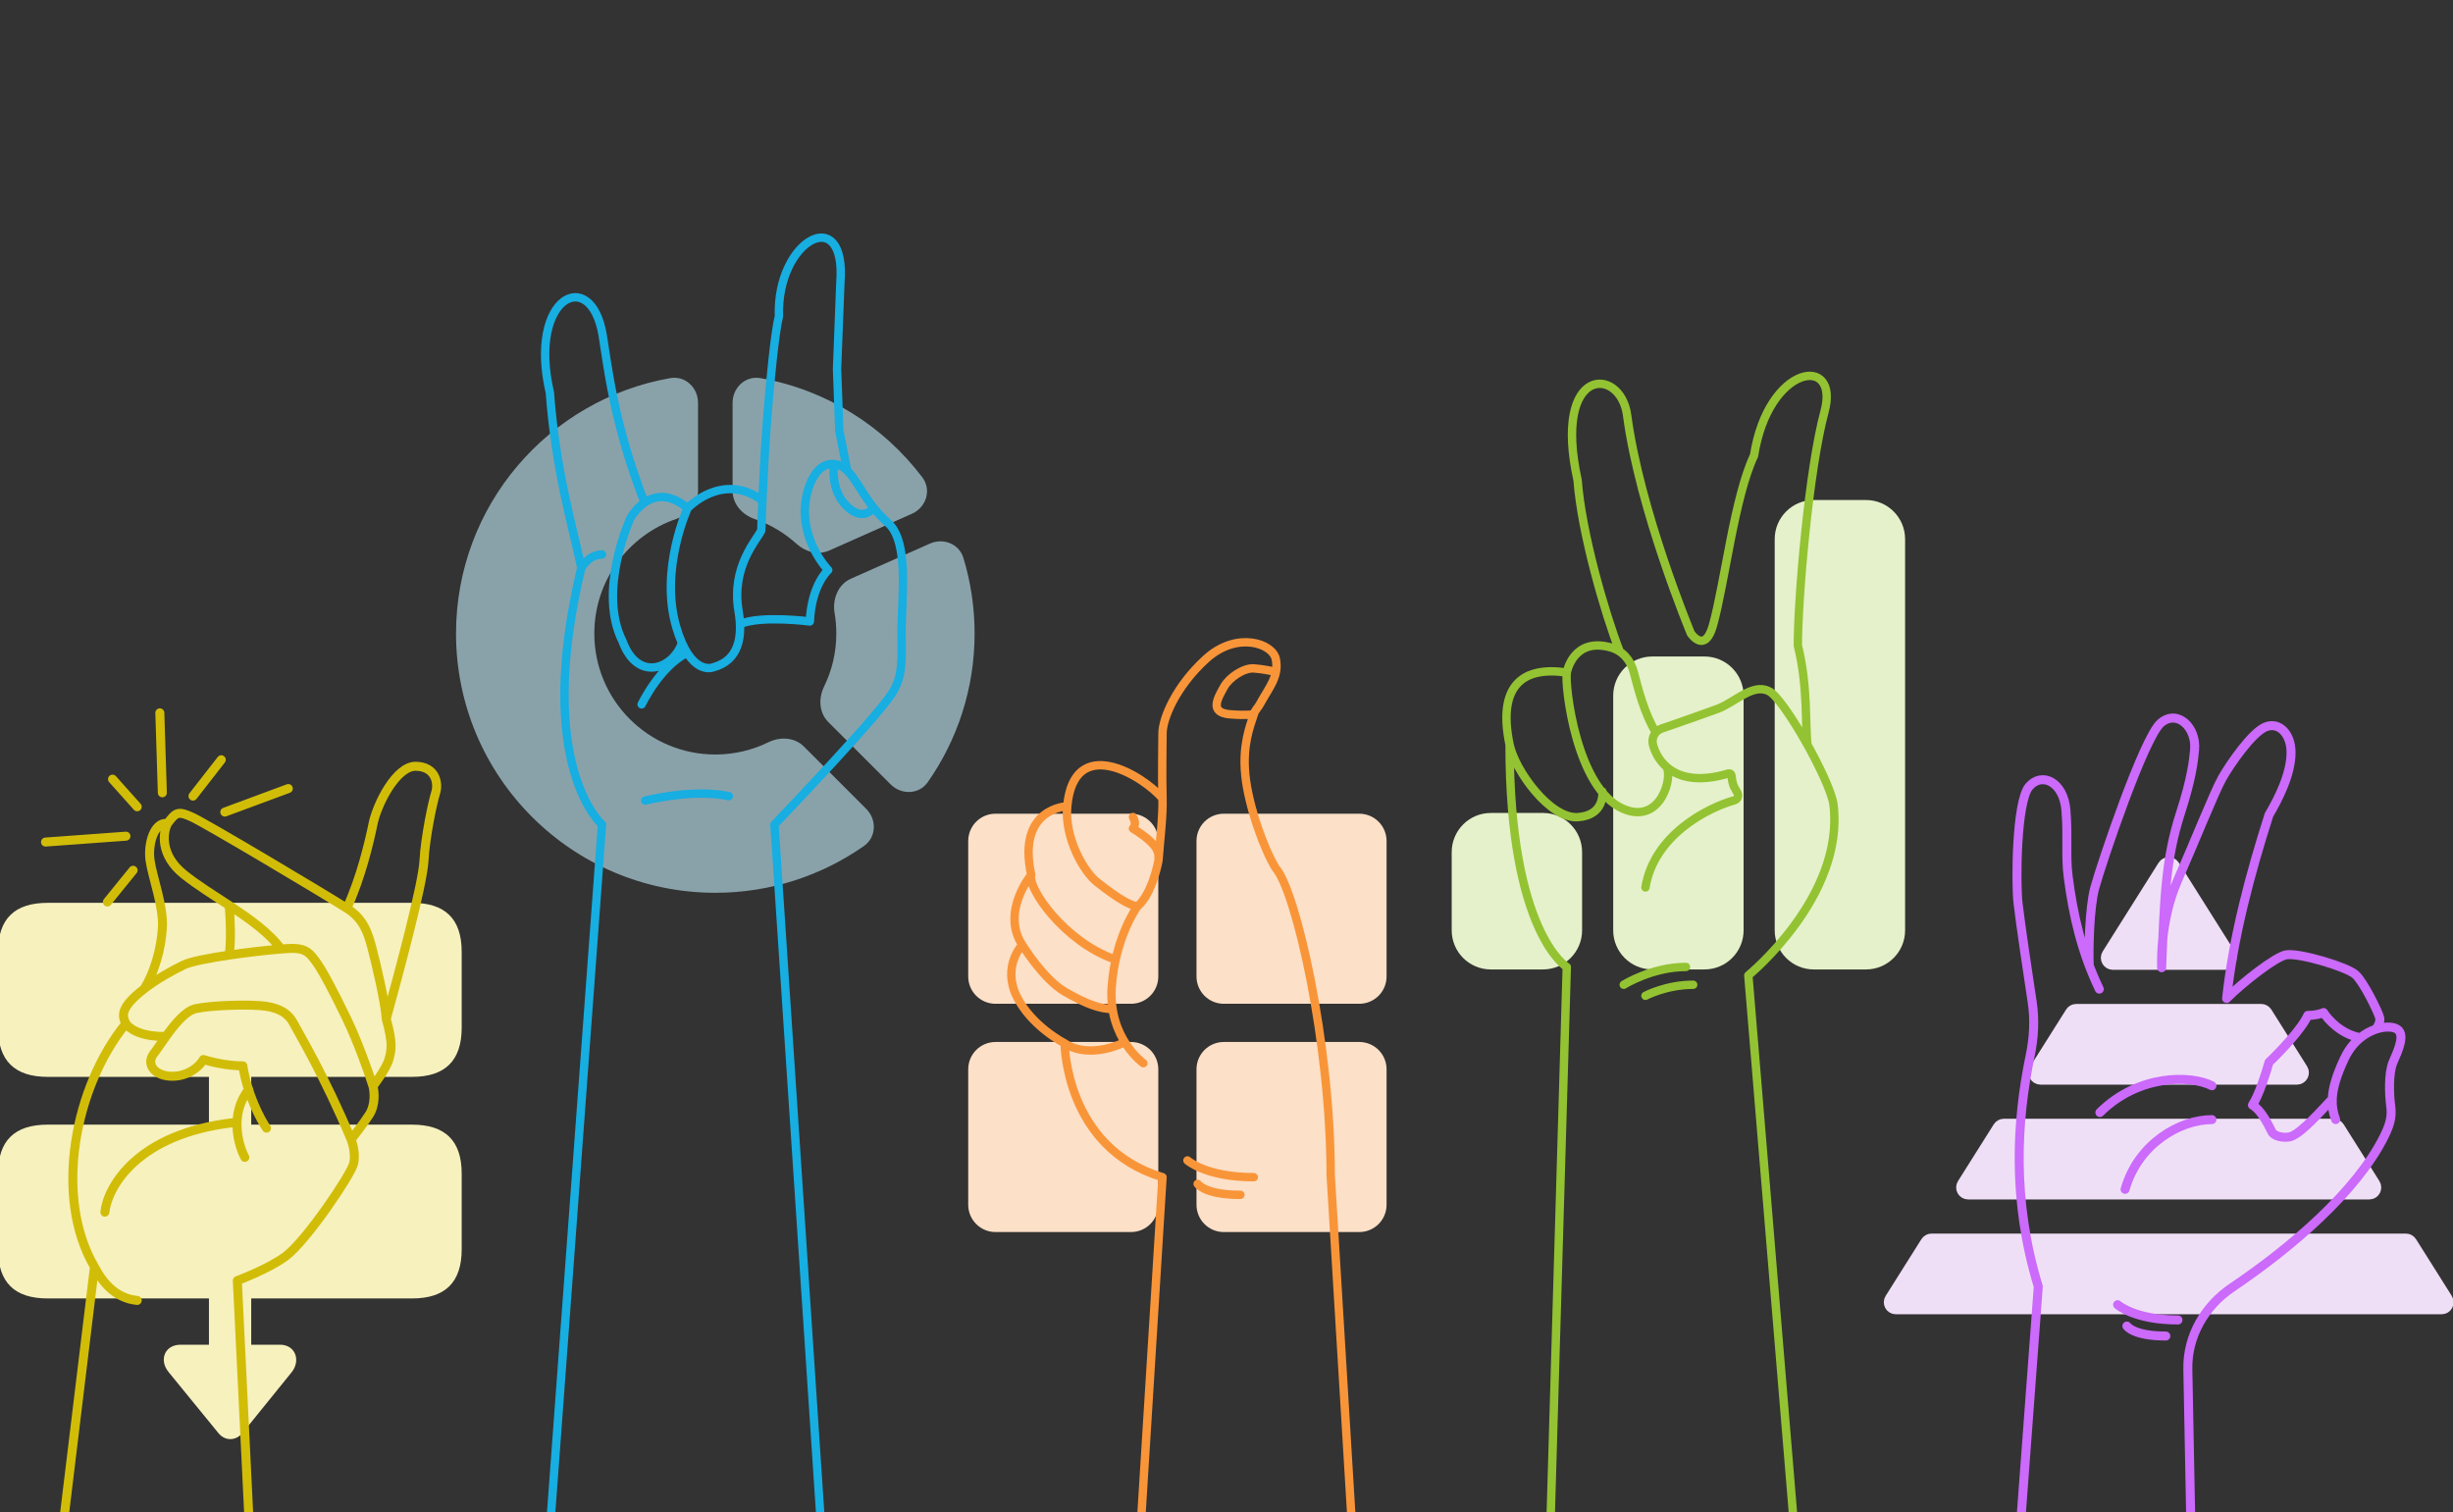 <svg width="545" height="336" viewBox="0 0 545 336" fill="none" xmlns="http://www.w3.org/2000/svg">
<rect x="0" y="0" width="545" height="336" fill="#333333" stroke="none"/>
<g clip-path="url(#clip0_761_26386)">
<path d="M10.586 288.491H46.423V298.771H40.1C36.603 298.771 35.261 302.172 37.465 304.855L48.532 318.414C49.97 320.187 52.365 320.187 53.851 318.414L64.823 304.855C66.883 302.22 65.589 298.771 62.235 298.771H55.816V288.491H91.557C98.888 288.491 102.577 284.946 102.577 277.567V260.75C102.577 253.42 98.888 249.874 91.557 249.874H55.816V239.26H91.557C98.888 239.26 102.577 235.666 102.577 228.336V211.471C102.577 204.14 98.888 200.595 91.557 200.595H10.586C3.256 200.595 -0.433 204.14 -0.433 211.471V228.336C-0.433 235.666 3.256 239.26 10.586 239.26H46.423V249.874H10.586C3.256 249.874 -0.433 253.42 -0.433 260.75V277.567C-0.433 284.946 3.256 288.491 10.586 288.491Z" fill="#F7F1BE"/>
<path d="M13.916 339.803L20.986 281.473M20.986 281.473C11.837 265.85 16.622 241.318 27.983 227.423M20.986 281.473C22.596 284.544 25.372 288.428 30.486 288.931M27.983 227.423C26.947 225.539 26.947 223.655 32.033 219.699M27.983 227.423C28.586 228.431 31.21 230.41 36.879 230.265M32.033 219.699C34.294 216.12 35.801 210.846 36.083 206.136C36.366 201.427 33.917 195.022 33.352 191.254C32.787 187.487 34.294 182.495 37.214 182.966M32.033 219.699C34.73 217.602 37.943 215.792 40.816 214.39C42.339 213.647 46.458 212.857 50.913 212.2M37.214 182.966C39.097 180.422 39.568 180.14 42.677 181.553C45.785 182.966 71.404 198.224 77.056 201.803M37.214 182.966C36.195 184.943 35.49 189.966 40.816 194.241C43.741 196.589 47.369 198.839 50.913 201.17M77.056 201.803C80.164 195.116 82.048 187.11 82.896 182.966C83.743 178.821 87.982 170.156 92.409 170.25C96.836 170.344 97.45 174.07 96.791 176.143C96.132 178.215 94.481 185.98 94.198 191.254C93.916 196.529 88.735 215.743 85.816 226.387M77.056 201.803C80.734 204.133 81.734 207.164 82.64 210.61C83.546 214.057 85.572 222.603 85.816 226.387M85.816 226.387C87.323 231.85 86.975 233.306 86.395 235.404C85.816 237.503 82.867 241.318 82.867 241.318M82.867 241.318C83.184 242.526 83.458 245.495 82.008 247.708C80.558 249.921 78.734 252.254 78.002 253.144M82.867 241.318C82.001 238.57 79.627 231.737 77.056 226.387C73.842 219.699 71.477 215.354 70.163 213.601C68.849 211.849 68.061 210.798 65.257 210.711C64.753 210.695 63.755 210.747 62.437 210.854M78.002 253.144C78.384 254.098 79.032 256.502 78.575 258.486C78.002 260.965 68.178 275.558 63.505 279.087C59.766 281.91 52.727 284.524 52.727 284.524L55.27 336.663M78.002 253.144C72.088 239.028 66.309 229.458 65.257 227.423C64.206 225.388 62.454 224.114 59.213 223.588C55.971 223.063 46.948 223.325 43.444 224.114C41.2 224.619 38.812 227.566 36.879 230.265M23.296 269.317C23.908 263.71 30.478 251.884 51.854 249.431M54.395 257.14C52.905 254.34 50.996 247.407 55.271 242.072M59.213 250.657C57.87 248.701 54.94 243.194 53.957 236.816C50.382 236.816 46.627 235.875 45.196 235.404C44.583 236.517 42.481 238.814 38.977 239.094C34.596 239.444 32.233 236.553 34.158 234.101C34.851 233.218 35.793 231.781 36.879 230.265M62.437 210.854C59.825 207.25 55.437 204.144 50.913 201.17M62.437 210.854C59.534 211.088 55.077 211.586 50.913 212.2M50.913 201.17C51.125 203.474 51.422 208.907 50.913 212.2M42.877 176.877L49.164 168.804M49.947 180.428L64.052 175.204M36.07 176.143L35.512 158.381M30.488 179.252L25.003 173.114M27.983 185.782L10.115 187.088M29.574 193.357L23.852 200.409" stroke="#D1BD08" stroke-width="2" stroke-linecap="round" stroke-linejoin="round"/>
<g opacity="0.6">
<path d="M101.319 140.753C101.319 112.352 121.872 88.751 148.916 84.013C152.229 83.433 155.086 86.123 155.086 89.487V109.096C155.086 111.992 152.925 114.382 150.187 115.322C139.63 118.95 132.043 128.965 132.043 140.753C132.043 155.6 144.079 167.637 158.926 167.637C163.161 167.637 167.167 166.657 170.73 164.913C173.33 163.64 176.545 163.803 178.592 165.85L192.457 179.716C194.837 182.096 194.72 186.017 191.965 187.95C182.611 194.51 171.218 198.36 158.926 198.36C127.111 198.36 101.319 172.568 101.319 140.753Z" fill="#C3ECFA"/>
<path d="M197.889 174.283C200.269 176.662 204.19 176.545 206.123 173.79C212.683 164.436 216.533 153.043 216.533 140.751C216.533 134.903 215.661 129.259 214.041 123.941C213.092 120.826 209.58 119.454 206.604 120.777L189.033 128.586C186.181 129.853 184.908 133.147 185.43 136.224C185.679 137.695 185.809 139.208 185.809 140.751C185.809 144.986 184.83 148.992 183.086 152.555C181.813 155.155 181.977 158.37 184.024 160.417L197.889 174.283Z" fill="#C3ECFA"/>
<path d="M167.665 115.322C164.927 114.382 162.766 111.992 162.766 109.096V89.487C162.766 86.123 165.621 83.432 168.935 84.013C183.583 86.579 196.326 94.679 204.932 106.078C207.028 108.854 205.775 112.742 202.596 114.155L184.221 122.321C181.786 123.404 178.968 122.64 176.996 120.849C174.322 118.419 171.156 116.522 167.665 115.322Z" fill="#C3ECFA"/>
</g>
<path d="M129.16 126.117C118.587 170.222 133.748 183.189 133.748 183.189L119.683 373.544L184.543 371.138L172.065 183.189C172.065 183.189 197.218 156.977 198.676 153.171C201.095 149.093 200.094 143.28 200.363 137.322C200.757 128.594 201.221 119.652 197.304 116.203L197.311 116.203C190.72 110.399 189.912 103.541 185.303 103.11M129.16 126.117C129.899 125.182 131.051 123.289 133.748 123.189M129.16 126.117C127.22 117.042 123.461 104.541 122.166 87.215C117.203 65.854 131.307 58.95 133.901 74.477C134.957 80.795 136.269 93.904 143.205 111.665M140.026 115.185C140.026 115.185 144.777 106.213 152.768 112.908M152.768 112.908C152.768 112.908 146.528 126.454 150.206 139.183C153.43 150.339 158.393 148.288 158.393 148.288C164.308 146.726 165.025 141.273 164.087 135.743C162.415 125.887 168.144 119.994 169.144 117.845C169.144 117.845 169.541 104.479 170.489 92.437C171.022 85.667 172.157 73.637 173.066 70.313C172.435 53.313 188.118 44.876 186.711 62.813L185.967 82.003L186.475 95.699L188.217 104.541M152.768 112.908C152.768 112.908 160.454 104.629 169.393 111.196M185.303 103.11C180.688 102.673 179.258 109.806 179.258 109.806C177.043 119.552 184.012 126.653 184.012 126.653C184.012 126.653 180.298 129.873 179.926 138.081C179.926 138.081 169.12 136.659 164.41 138.656M185.303 103.11C185.303 103.11 184.35 108.742 188.096 112.437C191.841 116.132 194.103 112.816 194.103 112.816M142.556 156.497C142.556 156.497 146.629 147.984 152.673 145.047M140.032 115.184C140.032 115.184 132.666 131.283 138.307 142.468C141.653 151.591 149.472 148.686 151.518 142.856M143.35 177.878C143.35 177.878 153.944 175.162 161.915 176.896" stroke="#17AEE1" stroke-width="1.862" stroke-miterlimit="10" stroke-linecap="round" stroke-linejoin="round"/>
<path d="M215.116 186.852C215.116 183.505 217.83 180.791 221.178 180.791H251.285C254.633 180.791 257.347 183.505 257.347 186.852V216.959C257.347 220.307 254.633 223.021 251.285 223.021H221.178C217.83 223.021 215.116 220.307 215.116 216.959V186.852Z" fill="#FCE0C7"/>
<path d="M215.116 237.57C215.116 234.222 217.83 231.508 221.178 231.508H251.285C254.633 231.508 257.347 234.222 257.347 237.57V267.677C257.347 271.025 254.633 273.739 251.285 273.739H221.178C217.83 273.739 215.116 271.025 215.116 267.677V237.57Z" fill="#FCE0C7"/>
<path d="M265.834 186.852C265.834 183.505 268.548 180.791 271.896 180.791H302.002C305.35 180.791 308.064 183.505 308.064 186.852V216.959C308.064 220.307 305.35 223.021 302.002 223.021H271.896C268.548 223.021 265.834 220.307 265.834 216.959V186.852Z" fill="#FCE0C7"/>
<path d="M265.834 237.57C265.834 234.222 268.548 231.508 271.896 231.508H302.002C305.35 231.508 308.064 234.222 308.064 237.57V267.677C308.064 271.025 305.35 273.739 302.002 273.739H271.896C268.548 273.739 265.834 271.025 265.834 267.677V237.57Z" fill="#FCE0C7"/>
<path d="M229.112 194.371C229.112 194.371 222.332 202.595 227.119 209.923C227.119 209.923 222.616 214.637 225.864 221.327C229.112 228.018 236.54 231.804 236.54 231.804C236.54 231.804 236.607 255.036 258.281 261.55L252.446 355.032L301.345 355.032L295.647 261.039C295.647 231.804 287.937 197.978 283.451 192.905C280.934 188.912 277.371 179.167 276.679 172.163C276.029 165.578 277.66 161.513 278.566 158.704M229.112 194.371C225.864 179.451 237.115 179.142 237.115 179.142M229.112 194.371C228.233 197.294 236.415 209.179 247.662 213.146M237.115 179.142C238.601 162.986 253.75 172.163 258.281 177.372M237.115 179.142C236.473 186.123 240.741 193.64 243.75 196C248.447 199.684 250.82 201.018 252.685 201.415M252.685 201.415C252.685 201.415 247.706 208.2 246.99 219.467C246.273 230.735 254.028 236.222 254.028 236.222M252.685 201.415C256.092 198.548 257.384 191.202 257.384 191.202M266.085 263.033C266.085 263.033 267.648 265.473 275.594 265.473M227.114 209.918C227.114 209.918 231.774 217.548 236.607 220.355C241.44 223.163 244.678 224.236 247.192 224.159M236.536 231.799C236.536 231.799 241.159 235.558 249.922 231.578M263.821 257.825C263.821 257.825 267.921 261.55 278.566 261.55M258.281 177.372C258.125 171.399 258.289 165.813 258.281 162.986C258.273 159.808 261.085 152.674 267.921 146.422C274.758 140.17 282.742 142.931 283.451 146.422C284.242 150.315 281.91 152.768 279.947 156.409C279.381 157.46 278.934 157.565 278.566 158.704M258.281 177.372C258.388 181.427 257.764 186.16 257.384 191.202M257.384 191.202C257.515 189.572 257.672 187.785 251.714 184.083C251.714 184.083 252.687 183.144 251.714 181.526M283.237 149.195C281.94 149.012 280.773 148.668 278.566 148.507C276.36 148.346 273.125 150.517 272 152.517C270.496 155.191 268.6 158.329 273.279 158.704C277.023 159.004 278.566 158.704 278.566 158.704" stroke="#F99539" stroke-width="1.862" stroke-miterlimit="10" stroke-linecap="round" stroke-linejoin="round"/>
<g style="mix-blend-mode:multiply">
<path d="M394.298 119.786C394.298 114.986 398.189 111.095 402.989 111.095H414.578C419.378 111.095 423.27 114.986 423.27 119.786V206.701C423.27 211.501 419.378 215.393 414.578 215.393H402.989C398.189 215.393 394.298 211.501 394.298 206.701V119.786Z" fill="#E5F1CA"/>
<path d="M358.416 154.552C358.416 149.752 362.307 145.86 367.108 145.86H378.696C383.496 145.86 387.388 149.752 387.388 154.552V206.701C387.388 211.501 383.496 215.392 378.696 215.392H367.108C362.307 215.392 358.416 211.501 358.416 206.701V154.552Z" fill="#E5F1CA"/>
<path d="M331.225 180.626C326.425 180.626 322.534 184.518 322.534 189.318V206.701C322.534 211.501 326.425 215.392 331.225 215.392H342.814C347.614 215.392 351.505 211.501 351.505 206.701V189.318C351.505 184.518 347.614 180.626 342.814 180.626H331.225Z" fill="#E5F1CA"/>
</g>
<path d="M335.393 165.447C335.393 207.281 348.102 214.839 348.102 214.839L344.364 342.372L398.869 342.372L388.438 216.715C388.438 216.715 409.873 199.218 407.363 178.796C406.706 173.453 396.032 154.611 392.885 153.515C389.354 151.801 385.345 156.134 381.574 157.503C374.644 160.019 369.155 161.88 369.155 161.88C367.692 162.395 366.869 163.945 367.25 165.447C368.176 169.11 372.259 175.385 384.05 171.847C384.344 171.76 384.644 171.95 384.684 172.251C384.779 173.092 384.917 174.199 385.396 175.046L385.991 176.095C386.398 176.817 386.081 177.606 385.284 177.827C379.429 179.462 367.476 185.518 365.582 197.17M335.393 165.447C332.661 152.349 338.26 147.97 348.102 149.43M335.393 165.447C336.59 171.181 344.355 181.935 350.511 181.558C356.667 181.18 356.009 175.853 356.009 175.853M348.102 149.43C348.102 149.43 349.48 141.501 357.857 143.843C360.495 144.58 362.298 146.702 362.99 149.352C363.969 153.097 365.375 158.657 367.899 162.73M348.102 149.43C347.633 152.325 350.205 175.373 360.757 179.761C369.155 183.253 371.778 172.251 370.186 170.318M360.757 218.796C360.757 218.796 367.03 214.839 374.584 214.839M365.582 221.247C365.582 221.247 370.186 218.796 376.186 218.796M401.587 165.502C401.037 161.298 401.73 152.554 399.438 143.43C399.438 132.958 401.896 104.275 405.363 91.461C408.829 78.646 392.885 80.917 389.712 101.214C385.336 110.441 383.198 129.597 380.574 138.958C378.76 145.43 375.663 140.716 375.663 140.716C375.663 140.716 364.325 113.519 361.508 92.26C360.062 81.344 344.874 81.13 350.511 106.715C351.378 118.423 356.615 136.342 359.775 144.514" stroke="#93C332" stroke-width="1.862" stroke-miterlimit="10" stroke-linecap="round" stroke-linejoin="round"/>
<path fill-rule="evenodd" clip-rule="evenodd" d="M461.29 224.538C460.883 224.538 460.505 224.747 460.288 225.092L452.35 237.69C451.853 238.479 452.42 239.507 453.352 239.507H510.321C511.254 239.507 511.821 238.479 511.323 237.69L503.386 225.092C503.169 224.747 502.79 224.538 502.383 224.538H461.29ZM495.25 212.18C495.748 212.969 495.18 213.997 494.248 213.997H469.425C468.493 213.997 467.926 212.969 468.423 212.18L480.834 192.482C481.299 191.744 482.374 191.744 482.839 192.482L495.25 212.18ZM519.459 250.602C519.242 250.257 518.863 250.048 518.456 250.048H445.217C444.81 250.048 444.432 250.257 444.215 250.602L436.277 263.2C435.78 263.989 436.347 265.016 437.279 265.016H526.394C527.326 265.016 527.893 263.989 527.396 263.2L519.459 250.602ZM535.532 276.111C535.315 275.767 534.936 275.558 534.529 275.558H429.144C428.737 275.558 428.359 275.767 428.142 276.111L420.203 288.711C419.706 289.5 420.273 290.527 421.206 290.527H542.467C543.4 290.527 543.967 289.5 543.47 288.711L535.532 276.111Z" fill="#EFDFF6" stroke="#EFDFF6" stroke-width="2.962" stroke-linecap="round"/>
<path d="M486.857 344.065L486.087 304.187C485.946 296.882 489.847 290.154 495.905 286.07C509.081 277.187 523.55 264.803 529.701 252.501C531.338 249.226 531.406 247.589 531.136 245.525C530.867 243.461 530.598 238.524 531.675 236.011C532.752 233.498 534.726 229.459 532.213 228.472C531.184 228.067 529.581 228.085 527.85 228.667M518.93 248.756C518.365 247.284 518.106 245.803 518.174 244.177M518.174 244.177C518.279 241.67 519.162 238.817 520.905 235.114C521.835 233.137 523.085 231.64 524.436 230.554M518.174 244.177C515.714 246.751 511.49 251.607 509.02 252.501C508.176 252.806 505.795 252.834 504.832 251.607C503.757 249.472 502.308 246.603 500.441 245.525C501.877 243.371 503.492 238.285 504.121 236.011C506.424 233.827 511.373 228.687 512.737 225.6C514.532 225.6 515.819 225.181 516.237 224.972C517.216 226.539 520.225 229.85 524.436 230.554M524.436 230.554C525.547 229.661 526.726 229.045 527.85 228.667M527.85 228.667C528.227 228.213 528.928 227.072 528.713 226.138C528.444 224.972 525.213 218.24 523.328 216.535C521.443 214.83 510.942 211.688 507.98 212.137C505.611 212.496 498.137 218.374 494.697 221.845C496.191 208.174 499.934 194.124 504.121 181.04C506.155 177.57 509.02 172.064 509.02 167.181C509.02 163.232 506.544 160.376 503.492 161.453C500.441 162.53 495.402 169.877 493.697 172.928C491.991 175.98 487.798 186.494 483.759 195.738C479.721 204.983 480.272 215.009 480.272 215.009C480.874 199.475 481.14 190.881 484.445 180.66C486.944 172.928 487.363 169.047 487.588 166.571C488.036 161.639 483.781 157.487 480.072 160.639C476.362 163.792 466.895 191.788 465.394 197.329C464.193 201.761 464.028 211.327 464.178 214.404M466.415 219.762C462.508 211.589 460.599 203.356 459.497 194.738C458.895 190.032 459.497 186.125 459 180C458.489 173.703 453.644 171.429 450.809 174.772C447.974 178.115 447.83 196.174 448.367 200.717C448.945 205.604 450.483 215.893 451.508 222.644C452.112 226.622 451.867 230.666 451.046 234.605C448.028 249.09 446.99 266.635 452.86 285.841L448.514 344.065M472.147 264.242C475.061 254.017 484.445 248.756 491.436 248.756M472.544 294.62C472.544 294.62 473.964 296.84 481.192 296.84M470.485 289.884C470.485 289.884 474.213 293.272 483.895 293.272M491.436 241.233C486.857 238.886 475.192 238.59 466.544 247.182" stroke="#CB6AFB" stroke-width="2" stroke-linecap="round" stroke-linejoin="round"/>
</g>
<defs>
<clipPath id="clip0_761_26386">
<rect width="545" height="309" fill="white" transform="translate(0 27)"/>
</clipPath>
</defs>
</svg>
